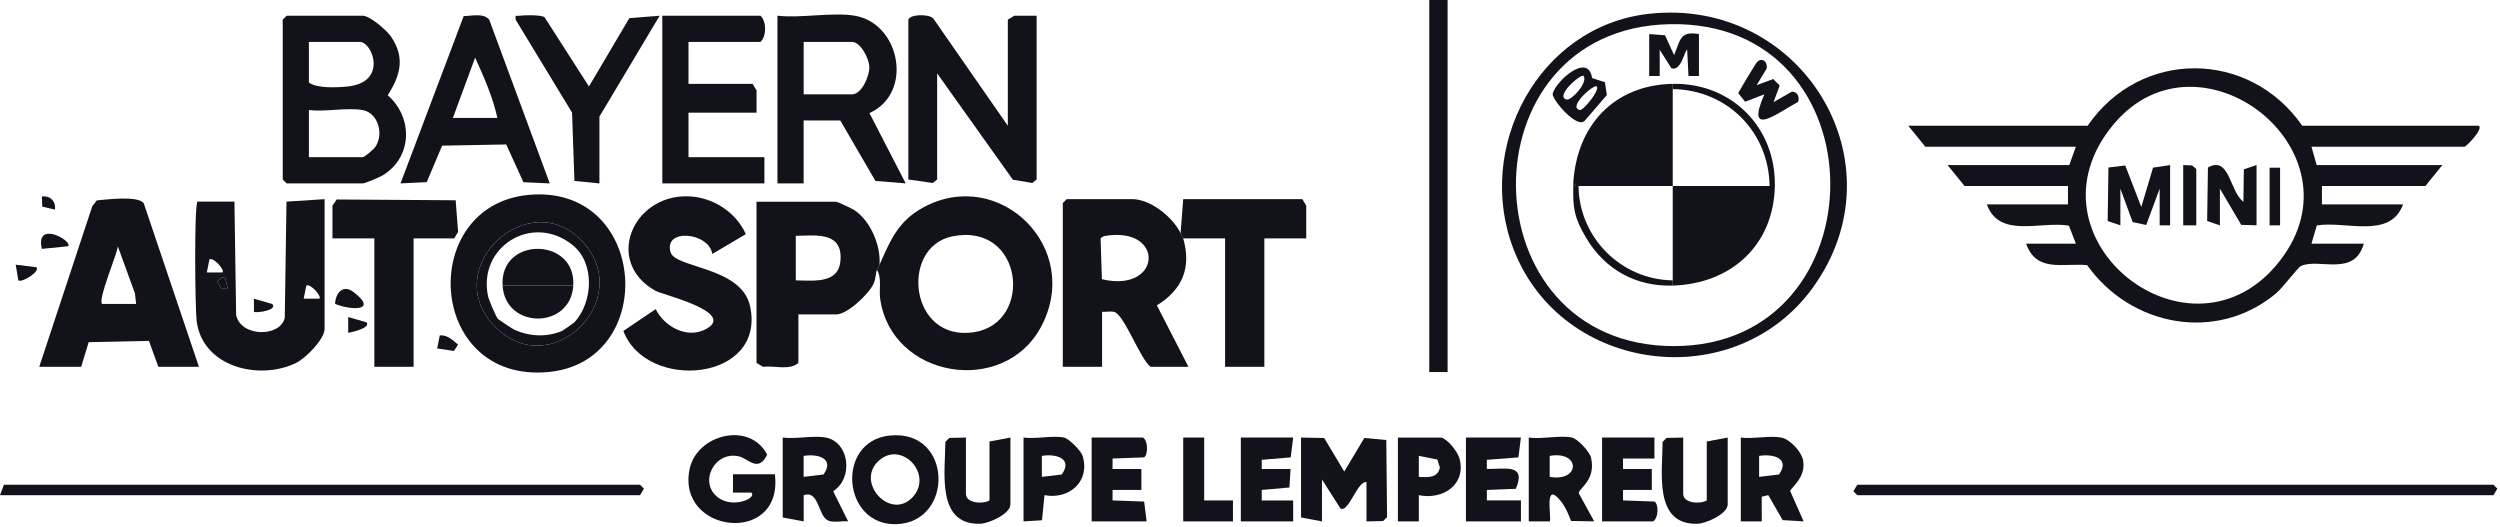 <svg xmlns="http://www.w3.org/2000/svg" width="916" height="193" viewBox="0 0 916 193" fill="none"><path d="M908.31 46.08C909.82 47.56 903.52 53.76 903.03 53.76H846.92L848.84 60.48H894.88L888.65 68.16H850.76V74.88H880.49C875.75 87.79 859.47 80.83 848.88 82.6L846.92 89.28H866.1C862.63 101.62 849.68 94.46 843.09 97.45C841.89 98 836.39 105.46 833.95 107.5C812.13 125.67 780.72 119.62 764.73 97.14C755.74 96.34 746.17 99.96 742.37 89.28H760.59L758.07 82.68C747.64 80.91 732.53 87.53 727.98 74.88H757.71V68.16H719.82L713.59 60.48H758.19L760.59 53.76H705.44L699.21 46.08H764.91C784.23 17.89 824.13 18.12 843.56 46.08H908.3H908.31ZM774.45 45.51C739.44 87.35 802.99 137.27 835.39 95.5C866.65 55.2 805.85 7.98 774.45 45.51Z" fill="#12131A"/><path d="M321.31 98.88C321.65 98.09 322.02 97.52 322.27 96.96C326.24 88.08 329.03 81.03 338.27 76.01C366.27 60.78 397.09 91.01 381.29 120.03C367.61 145.17 326.83 138.65 322.52 109.67C321.98 106.05 323.2 101.93 321.31 98.88ZM348.86 86.62C329.58 90.59 333.19 125.55 357.05 121.69C378.85 118.16 374.96 81.24 348.86 86.62Z" fill="#12131A"/><path d="M432.57 85.44C432.81 85.92 433.5 87.26 433.53 87.36C436.62 98.17 433.19 106.13 423.88 111.89L435.45 134.4H421.54C417.62 131.34 411.83 114.98 408.11 114.24C406.78 113.98 405.19 114.35 403.8 114.24V134.4H389.41V74.4L390.85 72.96H414.83C421.56 72.96 429.7 79.55 432.57 85.44ZM404.41 86.53L403.26 87.3L403.74 102.3C425.88 107.57 427.03 82.42 404.41 86.53Z" fill="#12131A"/><path d="M72.89 134.4H58.02L54.57 124.9L32.5 125.37L29.73 134.4H14.38L33.8 75.59L35.47 73.42C39.23 73.09 50.61 71.61 52.67 74.48L72.89 134.4ZM49.88 111.36L49.44 107.48L43.17 90.25C42.83 93.46 35.78 109.71 37.4 111.36H49.87H49.88Z" fill="#12131A"/><path d="M118.93 72.96V120.48C118.93 124.35 111.91 131.34 108.43 133.01C94.85 139.55 74.07 134.46 72.04 117.49C71.49 112.89 71.1 75.65 72.35 73.86H85.9L86.52 115.48C88.32 123.54 102.68 123.64 104.34 116.44L104.97 73.87L118.94 72.97L118.93 72.96ZM81.52 99.83C82.53 98.95 78.11 94.08 76.74 95.04L75.78 99.83H81.53H81.52ZM82.48 101.76H81.07L79.62 103.21L81.06 105.59H83.44L82.47 101.76H82.48ZM117.01 109.43C118.02 108.55 113.6 103.68 112.23 104.64L111.27 109.43H117.02H117.01Z" fill="#12131A"/><path d="M260.99 93.05C259.75 85.05 243 83.49 245.71 92.45C247.49 98.33 271.75 97.69 274.85 112.27C280.71 139.77 236.84 143.62 228.4 121.26L240.25 113.26C243.5 119.82 252 124.4 258.92 120.43C269.58 114.32 242.7 107.96 240.24 106.59C221.41 96.17 231.55 71.63 251.78 71.92C260.79 72.05 269.55 77.49 273.28 85.79L260.99 93.04V93.05Z" fill="#12131A"/><path d="M195.5 71.27C237.55 69.21 241.02 132.57 200.93 136.31C155.62 140.53 152.75 73.37 195.5 71.27ZM213.55 88.66C193.85 67.2 160.54 98.21 181.24 119.56C201.7 140.65 233.05 109.91 213.55 88.66Z" fill="#12131A"/><path d="M604.05 5.07C660.07 -1.23 697.48 59.64 664.13 105.52C635.49 144.91 572.31 136.98 554.62 91.46C540.15 54.21 563.6 9.63 604.05 5.07ZM611.77 8.86C535.71 10.42 537.1 126.86 613.38 126.81C689.66 126.76 690.27 7.25 611.77 8.86Z" fill="#12131A"/><path d="M105.03 5.76H132.85C135.58 5.76 141.74 11.13 143.34 13.5C148.49 21.17 146.71 27.63 142.06 34.9C151.35 42.98 151.17 57.47 140.37 64.16C139.16 64.91 133.82 67.2 132.85 67.2H105.03L103.59 65.76V7.2L105.03 5.76ZM113.18 15.36V30.24C116.11 32.42 123.29 32.08 127.12 31.72C142.28 30.3 136.45 15.36 131.88 15.36H113.18ZM132.84 40.32C127.21 39.33 119.12 41.05 113.18 40.32V57.6H132.84C133.6 57.6 136.98 54.67 137.6 53.72C140.72 48.93 138.45 41.3 132.84 40.32Z" fill="#12131A"/><path d="M322.27 96.96C322.02 97.52 321.65 98.09 321.31 98.88C320.84 99.97 320.92 102.06 320.1 103.9C318.4 107.71 310.46 115.2 306.44 115.2H292.53V132.96C289.3 135.85 283.66 133.87 279.58 134.4L277.18 132.96V73.92H306.43C306.85 73.92 312.16 76.41 312.99 76.96C318.93 80.87 322.78 89.91 322.26 96.96H322.27ZM291.58 102.72C299.31 102.89 308.44 103.97 307.98 93.58C307.59 84.8 298.03 86.36 291.58 86.4V102.72Z" fill="#12131A"/><path d="M332.82 7.2C333.44 5.19 340.3 5.06 341.93 6.73L369.27 46.08V7.2L371.67 5.76H379.82V65.76L378.23 67.05L371.11 65.84L343.37 26.88V65.76L341.78 67.05L332.82 65.76V7.2Z" fill="#12131A"/><path d="M313.16 5.76C329.87 8.53 334.81 34.13 318.57 41.43L331.85 67.19L320.76 66.3L307.88 44.15H294.45V67.19H284.86V5.75C293.44 6.75 304.97 4.39 313.15 5.75L313.16 5.76ZM294.46 34.56H312.2C315.73 34.56 318.62 27.89 318.52 24.47C318.43 21.38 315.25 15.36 312.2 15.36H294.46V34.56Z" fill="#12131A"/><path d="M252.26 15.36V30.72H275.76L277.2 33.12V41.28H252.26V57.6H280.08V67.2H242.67V5.76H278.64C280.9 7.82 280.9 13.3 278.64 15.36H252.26Z" fill="#12131A"/><path d="M201.42 67.2L191.79 66.76L185.47 52.93L161.99 53.37L156.35 66.73L146.75 67.2L169.9 5.9C172.85 5.86 177.39 4.68 179.28 7.29L201.43 67.2H201.42ZM182.24 43.2C180.6 35.6 177.29 28.2 174.09 21.11L165.94 43.2H182.25H182.24Z" fill="#12131A"/><path d="M151.54 87.36V134.4H137.16V87.36H121.81V75.36L123.38 73.09L166.95 73.38L167.85 84.96L166.41 87.36H151.54Z" fill="#12131A"/><path d="M432.57 85.44L433.53 72.96H477.17L478.61 75.36V87.36H463.26V134.4H448.87V87.36H433.52C433.49 87.26 432.8 85.92 432.56 85.44H432.57Z" fill="#12131A"/><path d="M219.64 67.2L210.47 66.3L209.6 41.25L188.93 7.21C188.73 5.22 189.04 5.95 190.37 5.76C192.18 5.5 198.13 5.43 199.49 6.25L215.79 31.68L230.59 6.65L241.69 5.77L219.63 42.72V67.2H219.64Z" fill="#12131A"/><path d="M530.4 0H523.69V136.32H530.4V0Z" fill="#12131A"/><path d="M0 181.44L1.44 177.6H234.51L235.94 179.05L234.51 181.44H0Z" fill="#12131A"/><path d="M680.51 177.6H913.59L915.02 179.05L913.59 181.44H680.51L679.08 179.99L680.51 177.6Z" fill="#12131A"/><path d="M476.7 160.32L485.18 160.48L492.53 172.78L499.88 160.48L507.94 161.22L508.22 189.47L506.78 190.91L500.68 191.04V176.64C497.38 176.05 493.98 188.35 491.1 186.24L484.37 175.68V191.04L476.7 189.6V160.32Z" fill="#12131A"/><path d="M283.91 173.76C287.17 200.02 247.66 195.65 252.69 171.78C255.33 159.23 274.64 154.19 281.09 166.57C277.88 173.35 274.09 167.99 270.76 167.22C261.68 165.11 255.74 177.04 263.28 182.42C268.78 186.35 277.48 182.45 275.28 180.49H268.57V173.76H283.92H283.91Z" fill="#12131A"/><path d="M325.9 159.59C349.1 157.09 349.7 191.36 328.47 192.05C308.62 192.69 306.06 161.73 325.9 159.59ZM334.44 182.1C341.95 173.87 330.64 161.56 322.31 168.52C312.91 176.37 326.23 191.09 334.44 182.1Z" fill="#12131A"/><path d="M302.61 160.32C311.26 162.04 312.79 175.15 305.27 179.98L310.76 191.03C308.5 190.78 305.05 191.72 303.1 190.55C299.68 188.49 299.99 179.51 294.47 181.43V191.04L286.79 189.6V160.32C291.49 160.96 298.23 159.45 302.62 160.32H302.61ZM294.45 174.72L301.73 173.85C305.9 168.01 299.72 166.17 294.45 167.04V174.73V174.72Z" fill="#12131A"/><path d="M575.97 160.32C578.06 160.77 582.44 165.47 582.96 167.72C584.88 176.11 578.21 179.01 578.49 180.78L584.12 191.03L575.64 190.88C574.67 188.36 573.59 185.73 571.88 183.61C565.41 175.58 568.68 190.19 567.82 191.04H560.14V160.32C564.75 160.99 571.73 159.4 575.97 160.32ZM567.81 174.72C579.05 176.71 579.2 165.08 567.81 167.03V174.72Z" fill="#12131A"/><path d="M652.7 160.32C655.83 160.95 660.1 165.49 660.67 168.72C661.81 175.15 655.89 178.85 655.95 179.97L660.84 191.03L653.16 190.57L647.9 181.42L645.49 181.99L645.51 191.05H637.83V160.33C642.25 160.93 648.58 159.5 652.7 160.33V160.32ZM644.54 174.72L651.82 173.85C655.99 168.01 649.81 166.17 644.54 167.04V174.73V174.72Z" fill="#12131A"/><path d="M557.26 160.32L556.36 167.58L544.78 168.48V171.83C551.29 171.94 559.44 169.69 555.4 179.1L544.79 179.52V183.35H557.27V191.03H537.12V160.31H557.26V160.32Z" fill="#12131A"/><path d="M418.67 160.32C420.52 160.89 420.82 166.45 419.21 167.58L407.64 168V171.83H418.2V179.52H407.64V183.35L419.22 183.77L420.12 191.03H399.98V160.31H418.68L418.67 160.32Z" fill="#12131A"/><path d="M606.18 160.32V168H594.67V171.83H605.23V179.52H594.67V183.35L606.24 183.77C607.83 184.89 607.65 189.93 605.7 191.03H587V160.31H606.18V160.32Z" fill="#12131A"/><path d="M353.92 160.32V180.96C353.92 184.43 360.13 184.79 362.55 183.36V161.76L370.22 160.32V184.8C370.22 188.3 362.29 191.83 359.1 191.91C342.9 192.33 346.36 172.7 346.38 161.89L347.82 160.45L353.92 160.32Z" fill="#12131A"/><path d="M616.73 160.32V180.96C616.73 184.43 622.94 184.79 625.36 183.36V161.76L633.03 160.32V184.8C633.03 188.3 625.1 191.83 621.91 191.91C605.71 192.33 609.17 172.7 609.19 161.89L610.63 160.45L616.73 160.32Z" fill="#12131A"/><path d="M473.82 160.32L472.92 167.58L462.3 168.48V171.84H472.86L472.44 178.62L462.3 179.52V183.36H473.82V191.04H454.64V160.32H473.82Z" fill="#12131A"/><path d="M528.01 160.32C530.42 160.84 534.11 165.56 534.76 167.98C537.31 177.54 528.7 183.24 519.86 181.44V191.05H512.19V160.33H528.02L528.01 160.32ZM519.85 174.72C523.15 174.91 526.79 175.22 527.57 171.3L526.66 168.38L519.85 167.03V174.72Z" fill="#12131A"/><path d="M389.89 160.32C391.64 160.7 396.07 165.13 396.65 166.98C399.57 176.34 391.79 183.15 382.69 181.43L381.8 190.62L375.02 191.04V160.32C379.36 160.95 385.89 159.45 389.89 160.32ZM381.74 174.72L389.02 173.85C393.19 168.01 387.01 166.17 381.74 167.04V174.73V174.72Z" fill="#12131A"/><path d="M441.21 160.32V183.36H451.76V191.04H433.53V160.32H441.21Z" fill="#12131A"/><path d="M122.77 111.35C122.94 107.29 125.7 104.08 129.53 107C138.71 114.01 128.85 113.81 122.77 111.35Z" fill="#12131A"/><path d="M24.93 90.23L15.34 91.19C12.8 80.36 26.9 88.38 24.93 90.23Z" fill="#12131A"/><path d="M13.42 97.93C14.61 99.59 8.09 103.68 6.72 102.72L5.75 96.97L13.42 97.93Z" fill="#12131A"/><path d="M160.17 127.67L161.14 122.88C163.84 122.61 165.92 124.68 167.84 126.25L166.31 128.59L160.16 127.67H160.17Z" fill="#12131A"/><path d="M134.28 118.1C136.13 120.11 128.53 121.86 127.58 121.92V116.17L134.28 118.1Z" fill="#12131A"/><path d="M99.75 111.38C101.84 113.66 94.13 114.76 93.04 114.25V109.45L99.75 111.38Z" fill="#12131A"/><path d="M20.13 76.8L15.48 75.71L15.35 72.01C18.4 71.57 20.57 73.81 20.13 76.8Z" fill="#12131A"/><path d="M82.48 101.76L83.44 105.59H81.06L79.61 103.21L81.06 101.77L82.48 101.76Z" fill="#12131A"/><path d="M213.55 88.66C233.05 109.91 201.7 140.65 181.24 119.56C160.54 98.22 193.85 67.2 213.55 88.66ZM209.69 89.68C194.93 77.99 174.99 90.47 178.82 108.54C179.09 109.83 181.77 116.19 182.47 116.89C182.73 117.15 188.01 120.62 188.53 120.85C194.04 123.32 200.37 123.62 205.98 121.24C206.23 121.13 210.3 118.28 210.49 118.08C217.36 110.54 218.02 96.29 209.7 89.69L209.69 89.68Z" fill="#12131A"/><path d="M776.911 82.56L772.25 80.98L772.531 61.38L778.69 60.62L784.57 75.84L788.88 61.42L795.13 60.48V82.56H791.3V69.12L786.37 82.43L781.401 81.38L776.911 69.12V82.56Z" fill="#12131A"/><path d="M813.359 82.56L808.699 80.98L808.989 61.38C816.979 56.83 816.939 70.33 821.989 73.91L822.139 62.05L826.799 60.47V82.55L821.189 82.39L813.369 69.11V82.55L813.359 82.56Z" fill="#12131A"/><path d="M804.72 82.56H799.93V60.48L803.16 60.61L804.72 61.92V82.56Z" fill="#12131A"/><path d="M835.42 61.44H831.58V82.56H835.42V61.44Z" fill="#12131A"/><path d="M612.89 30.72V68.16H650.3C649.88 89.98 634.12 103.99 612.89 104.64V102.72C612.89 91.21 612.89 79.67 612.89 68.16C601.39 68.16 589.86 68.16 578.36 68.16H577.4L576.44 67.2C577.66 46.06 591.27 31.14 612.89 30.72Z" fill="#12131A"/><path d="M658.81 37.33C651.37 41.33 639.27 51 646.46 34.56L639.41 37.28L636.87 34.09C638.96 30.49 641.12 26.82 643.36 23.31C645.18 20.46 647.94 22.59 647.25 25.23L643.61 31.21L649.69 28.95L652.08 31.34L649.82 37.42L656.56 33.57C658.63 33.53 659.44 35.64 658.82 37.33H658.81Z" fill="#12131A"/><path d="M604.26 12.48L610.06 12.92L613.38 20.17C615.7 14.97 615.3 11.21 622.49 12.48V27.84H618.66L618.18 18.23C617.3 18.2 616.07 26.24 612.42 25.03L608.12 18.24V27.84H604.27V12.48H604.26Z" fill="#12131A"/><path d="M583.35 28.6L588.05 30.13L588.74 34.83L580.73 44.14C577.97 47.58 568.43 36.25 568.9 34.32C569.99 29.85 581.89 18.96 583.34 28.6H583.35ZM580.28 27.84C579.35 26.73 569.4 35.51 574.07 36.47C575.79 36.82 581.78 30.42 580.28 27.84ZM585.07 31.68C584.12 30.59 574.21 39.33 578.85 40.31C580.13 40.58 586.25 33.04 585.07 31.68Z" fill="#12131A"/><path d="M577.41 68.16H578.37C578.59 87.09 594.01 102.5 612.9 102.72V104.64C599.62 105.05 588.11 98.96 581.09 87.04C576.73 79.65 576.27 76.18 576.46 68.16H577.42H577.41Z" fill="#12131A"/><path d="M650.3 68.16H648.38C648.1 48.24 632.79 32.92 612.89 32.64V30.72C634.42 30.3 650.71 46.67 650.3 68.16Z" fill="#12131A"/><path d="M577.41 68.16H576.45C576.45 67.84 576.43 67.52 576.45 67.2L577.41 68.16Z" fill="#12131A"/><path d="M210.05 104.64H184.15C183.06 86.5 211.14 86.88 210.05 104.64Z" fill="#12131A"/><path d="M210.05 104.64C209.06 120.76 185.12 120.72 184.15 104.64H210.05Z" fill="#12131A"/></svg>
